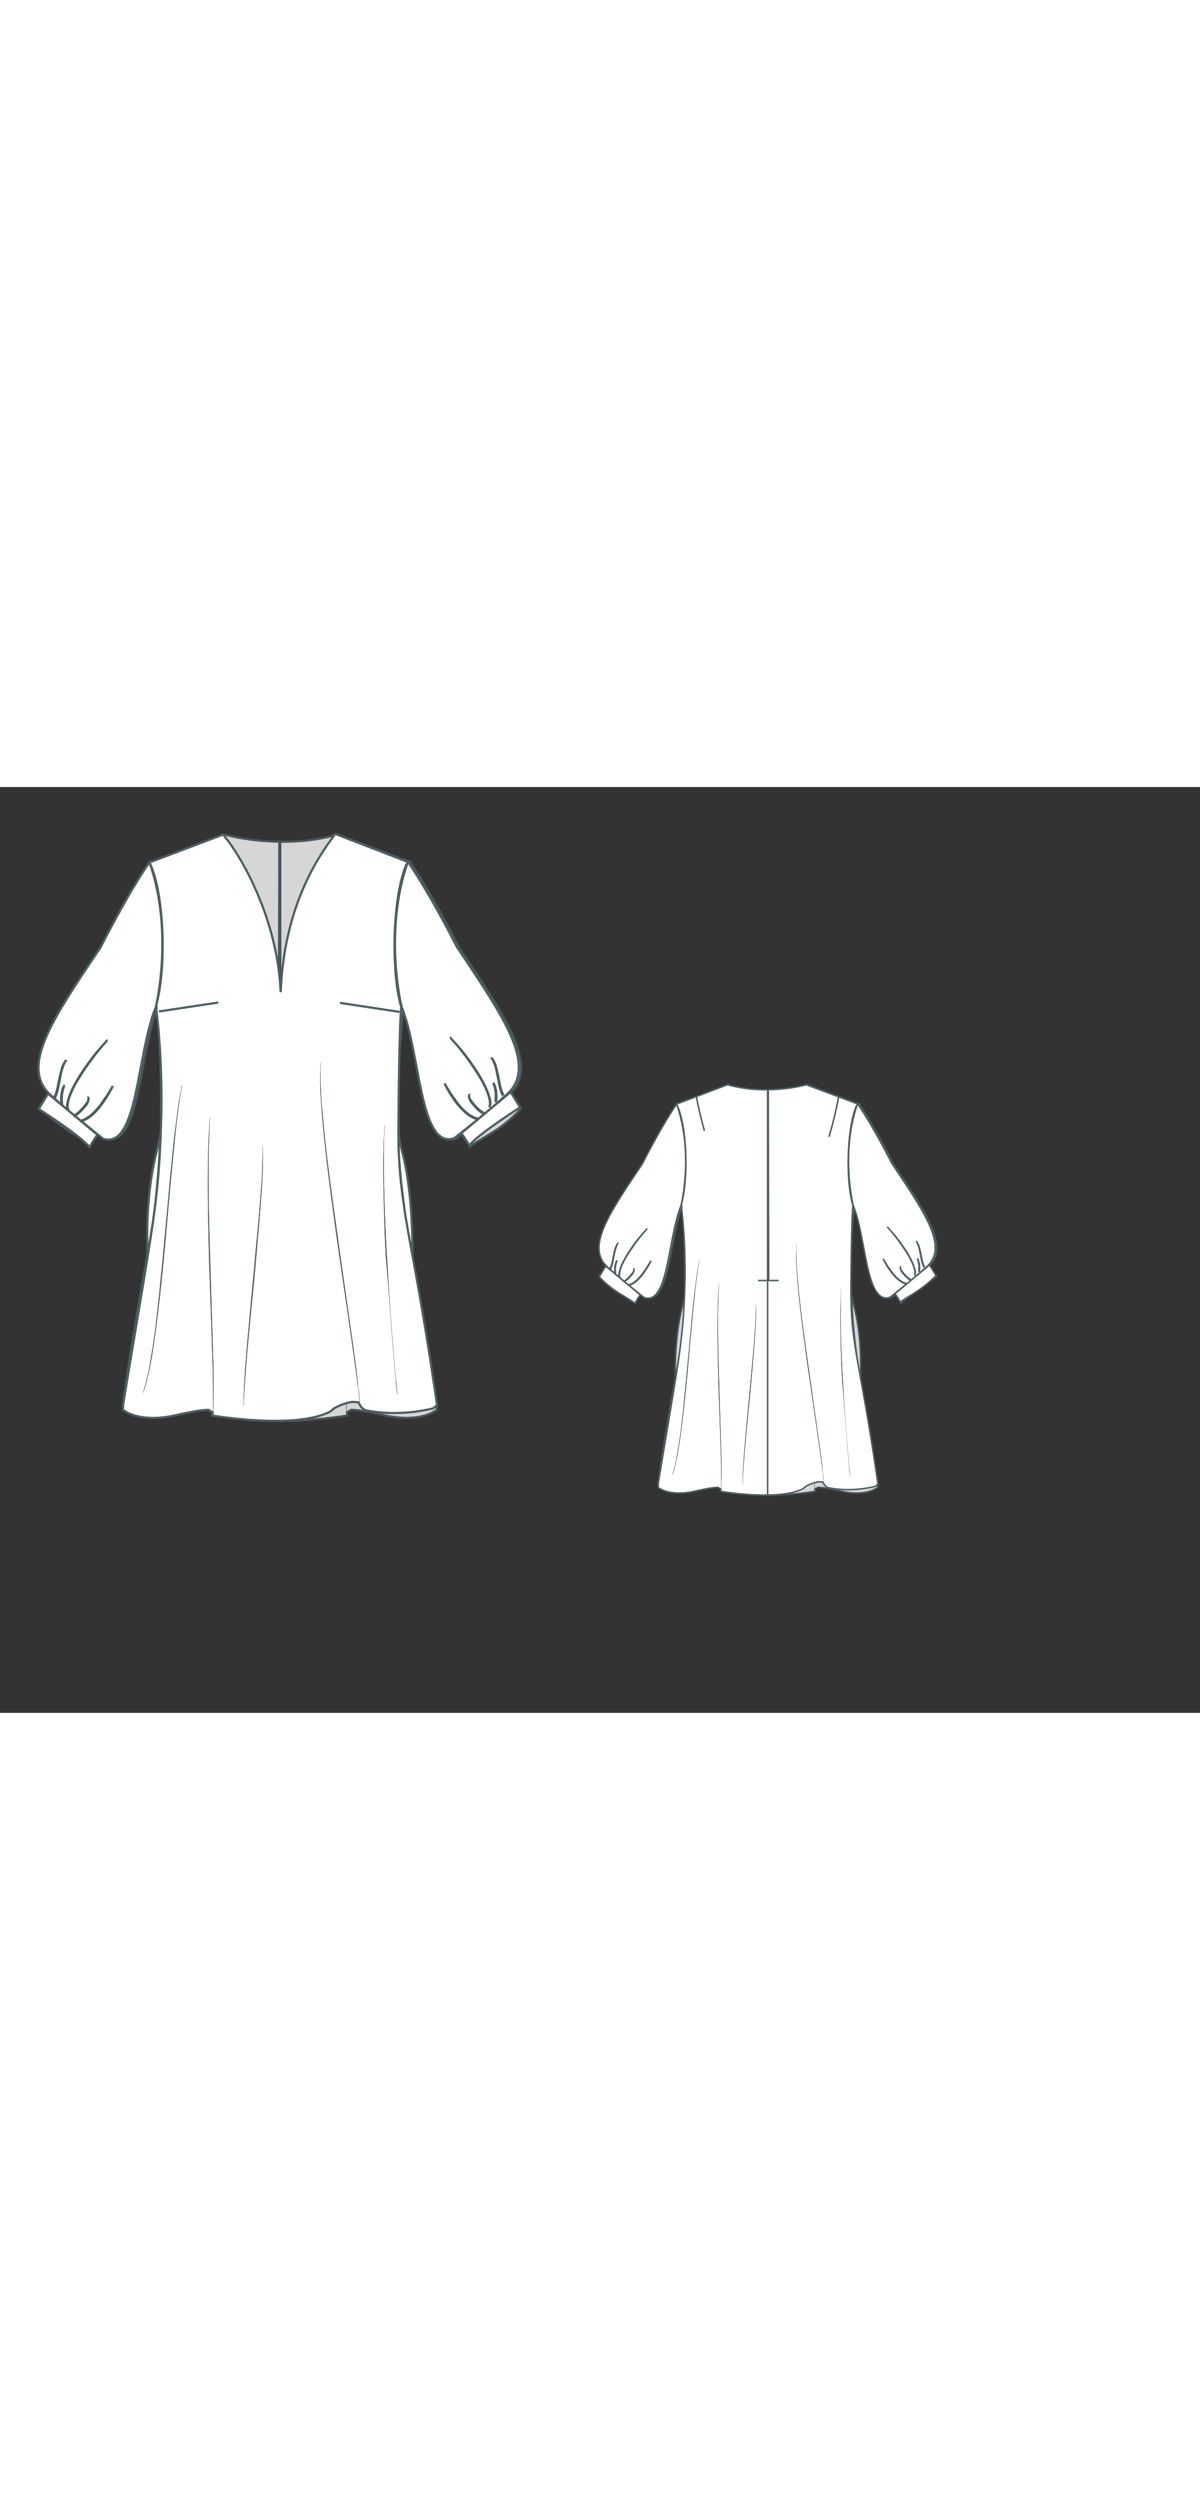 
<svg id="both" data-fill-color="#ffffff" viewBox="4.811 21.946 191.642 147.773" preserveAspectRatio="xMidYMid meet" xmlns="http://www.w3.org/2000/svg" xmlns:xlink="http://www.w3.org/1999/xlink" style="height: 398.986px;"><rect x="4.811" y="21.946" width="191.642" height="147.773" fill="#333333" stroke="none"/><!----><g class="front-view"><g opacity=".8" transform="matrix(-1,0,0,1,99,0)" class="back"><path fill="#ffffff" d="M68.88 57.07 L68.88 57.07 L68.807 58.058 L68.713 60.052 L68.597 64.064 L68.508 69.065 L68.433 76.052 L68.443 78.075 L68.493 80.04 L68.594 82.074 L68.742 84.009 L68.844 85.061 L69.076 87.027 L69.511 89.997 L70.013 92.967 L71.778 102.799 L72.617 107.714 L73.569 113.635 L74.608 120.561 L74.023 121.097 L73.051 121.32 L72.065 121.503 L71.089 121.646 L70.077 121.755 L69.092 121.824 L68.088 121.856 L67.085 121.849 L66.092 121.801 L65.085 121.71 L64.108 121.578 L63.13 121.4 L62.51 120.936 L62.032 120.138 L61.045 120.073 L60.07 120.285 L59.13 120.623 L58.231 121.069 L57.47 121.673 L56.554 122.062 L55.598 122.367 L54.642 122.597 L53.649 122.777 L52.651 122.911 L51.653 123.005 L50.638 123.067 L49.671 123.1 L48.654 123.109 L47.654 123.097 L46.677 123.066 L44.655 122.948 L42.657 122.771 L40.7 122.542 L39.71 122.406 L38.695 122.25 L38.785 121.746 L38.09 121.34 L37.09 121.408 L36.106 121.549 L35.119 121.727 L34.142 121.928 L32.176 122.357 L31.19 122.512 L30.205 122.608 L29.201 122.64 L28.198 122.595 L27.22 122.465 L26.238 122.229 L25.306 121.877 L24.443 121.374 L24.488 120.394 L27.776 100.685 L28.412 96.78 L28.88 93.784 L29.317 90.783 L29.575 88.835 L29.91 85.906 L30.103 83.833 L30.315 80.861 L30.421 78.843 L30.501 76.886 L30.59 73.874 L30.601 70.888 L30.538 67.9 L30.459 65.881 L30.353 63.9 L30.136 60.892 L29.945 58.899 L29.828 57.919L29.797 56.66 L 30.038 55.65 L 30.224 54.676 L 30.374 53.714 L 30.501 52.705 L 30.601 51.697 L 30.675 50.739 L 30.731 49.73 L 30.768 48.703 L 30.785 46.733 L 30.73 44.717 L 30.676 43.713 L 30.512 41.741 L 30.396 40.73 L 30.262 39.766 L 30.094 38.751 L 29.903 37.782 L 29.675 36.81 L 29.402 35.842 L 29.075 34.89 L 28.68 33.98 L 28.68 33.98 L28.65 33.95L40.28 29.54L40.28 29.54 L40.28 29.54 L41.249 29.786 L42.225 30.005 L43.207 30.195 L44.193 30.352 L45.184 30.478 L46.18 30.572 L47.18 30.636 L48.182 30.671 L49.181 30.682L50.345 30.655 L 51.343 30.605 L 52.34 30.532 L 53.335 30.437 L 54.328 30.316 L 55.318 30.169 L 56.303 29.993 L 57.282 29.784 L 58.25 29.54 L 58.25 29.54 L58.25 29.54L70.05 33.95L69.673 34.377 L 69.33 35.302 L 69.046 36.243 L 68.803 37.212 L 68.59 38.227 L 68.418 39.196 L 68.274 40.161 L 68.147 41.174 L 68.043 42.183 L 67.898 44.153 L 67.852 45.155 L 67.811 47.161 L 67.84 49.163 L 67.943 51.155 L 68.024 52.136 L 68.132 53.146 L 68.267 54.155 L 68.427 55.117 L 68.627 56.091 L 68.88 57.07 L 68.88 57.07 Z" data-source-ids=",,neckline-back-shoulder-left,neckline-back-neck-left,neckline-back-neck-right,neckline-back-shoulder-right," style="stroke-width: 0.35px; stroke: rgb(78, 94, 97);"></path><path fill="none" d="M62.03 117.95C61.83 116.48 61.56 114.34 61.19 111.8 60.49 106.72 59.46 99.94 58.49 93.16 57.55 86.37 56.68 79.56 56.25 74.45 56.15 73.14 56.08 71.97 56.01 70.94 55.95 69.9 55.95 68.97 55.95 68.23 55.95 67.86 55.98 67.53 55.98 67.23 55.98 66.93 55.98 66.69 56.01 66.49 56.05 66.09 56.08 65.89 56.08 65.89L56.08 65.89C56.08 65.89 56.05 66.09 56.01 66.49 55.98 66.69 55.98 66.93 55.98 67.23 55.98 67.53 55.98 67.86 55.98 68.23 55.98 69 56.01 69.9 56.08 70.94 56.08 71.47 56.11 72.04 56.18 72.61 56.25 73.21 56.28 73.81 56.35 74.45 56.78 79.56 57.69 86.34 58.65 93.12 59.59 99.9 60.59 106.69 61.29 111.77 61.66 114.31 61.89 116.41 62.03 117.95 62.16 118.65 62.2 119.25 62.23 119.65 62.26 120.05 62.26 120.25 62.26 120.25L62.26 120.25" style="stroke-width: 0.05px; fill: rgb(78, 94, 97); stroke: rgb(78, 94, 97);"></path><path fill="#ffffff" d="M27.68 118.62C27.68 118.62 27.75 118.45 27.82 118.05 27.88 117.88 27.95 117.68 28.02 117.41 28.08 117.18 28.18 116.88 28.25 116.54 28.38 115.88 28.58 115.07 28.75 114.14 28.82 113.67 28.88 113.2 28.98 112.67 29.02 112.4 29.08 112.13 29.12 111.87 29.18 111.6 29.22 111.33 29.25 111.03 29.42 109.89 29.62 108.66 29.75 107.32 29.92 105.99 30.05 104.58 30.22 103.15 30.35 101.71 30.49 100.21 30.66 98.7 30.79 97.16 30.96 95.63 31.09 94.09 31.39 91.02 31.66 87.94 31.92 85.04 32.06 83.57 32.19 82.2 32.33 80.86 32.46 79.52 32.59 78.29 32.73 77.12 32.89 75.98 33.03 74.91 33.13 73.98 33.26 73.04 33.39 72.24 33.5 71.57 33.76 70.24 33.9 69.47 33.9 69.47L33.9 69.47C33.9 69.47 33.76 70.24 33.53 71.57 33.43 72.24 33.33 73.04 33.19 73.98 33.09 74.91 32.96 75.95 32.83 77.12 32.73 78.29 32.59 79.52 32.46 80.86 32.33 82.2 32.19 83.6 32.06 85.04 31.79 87.91 31.52 91.02 31.26 94.09 31.12 95.63 30.96 97.2 30.82 98.7 30.66 100.21 30.52 101.71 30.35 103.15 30.19 104.62 30.02 105.99 29.85 107.32 29.69 108.63 29.52 109.89 29.35 111.03 29.18 112.2 28.98 113.24 28.82 114.17 28.62 115.11 28.42 115.91 28.28 116.58 28.22 116.91 28.12 117.18 28.05 117.45 27.98 117.68 27.92 117.91 27.85 118.08 27.75 118.41 27.68 118.62 27.68 118.62L27.68 118.62Z" style="stroke-width: 0.05px; fill: rgb(78, 94, 97); stroke: rgb(78, 94, 97);"></path><path fill="#ffffff" d="M38.87 121.89C38.84 121.89 38.84 120.05 38.84 119.72 38.84 119.38 38.84 118.92 38.84 118.28 38.84 117.68 38.84 116.91 38.81 116.04 38.81 115.17 38.77 114.2 38.74 113.14 38.61 108.86 38.41 103.18 38.21 97.5 38.14 94.66 38.07 91.82 38.04 89.15 38.01 87.81 38.01 86.54 38.01 85.3 38.01 84.1 38.01 82.93 38.04 81.86 38.04 80.79 38.07 79.82 38.11 78.96 38.14 78.09 38.17 77.35 38.21 76.72 38.31 75.48 38.34 74.78 38.34 74.78L38.34 74.78C38.34 74.78 38.31 75.48 38.24 76.72 38.21 77.32 38.21 78.09 38.17 78.96 38.14 79.82 38.11 80.79 38.11 81.86 38.11 82.93 38.11 84.07 38.11 85.3 38.11 86.54 38.14 87.81 38.14 89.15 38.21 91.82 38.27 94.66 38.37 97.5 38.54 103.18 38.71 108.86 38.84 113.14 38.87 114.2 38.91 115.17 38.91 116.04 38.91 116.91 38.91 117.65 38.91 118.28 38.91 118.88 38.87 119.38 38.87 119.72 38.87 120.05 38.87 120.22 38.87 120.22L38.87 121.89 38.87 121.89Z" style="stroke-width: 0.05px; fill: rgb(78, 94, 97); stroke: rgb(78, 94, 97);"></path><path fill="#ffffff" d="M43.75 120.62C43.72 120.62 43.72 120.45 43.75 120.15 43.75 119.85 43.72 119.42 43.75 118.85 43.79 118.28 43.79 117.61 43.85 116.81 43.89 116.04 43.95 115.14 44.02 114.17 44.32 110.3 44.79 105.15 45.29 99.97 45.52 97.4 45.76 94.79 45.99 92.39 46.22 89.98 46.39 87.71 46.53 85.77 46.63 84.8 46.66 83.93 46.69 83.13 46.73 82.36 46.73 81.66 46.76 81.09 46.79 80.53 46.76 80.09 46.76 79.79 46.76 79.49 46.76 79.32 46.76 79.32L46.76 79.32C46.76 79.32 46.76 79.49 46.76 79.79 46.76 80.09 46.79 80.53 46.79 81.09 46.79 81.66 46.79 82.33 46.76 83.13 46.73 83.9 46.69 84.8 46.63 85.77 46.49 87.71 46.33 89.95 46.12 92.39 45.92 94.79 45.69 97.4 45.46 99.97 44.96 105.12 44.42 110.3 44.12 114.17 44.05 115.14 43.99 116.01 43.92 116.81 43.85 117.58 43.82 118.28 43.79 118.85 43.75 119.42 43.75 119.85 43.75 120.15 43.75 120.45 43.75 120.62 43.75 120.62L43.75 120.62Z" style="stroke-width: 0.05px; fill: rgb(78, 94, 97); stroke: rgb(78, 94, 97);"></path><path fill="none" d="M66.47 97.47C66.41 96.13 66.34 94.79 66.27 93.46 66.24 92.15 66.17 90.85 66.14 89.58 66.14 88.31 66.07 87.11 66.07 85.94 66.04 84.8 66.04 83.7 66.04 82.7 66.04 81.7 66.04 80.76 66.07 79.96 66.1 79.16 66.1 78.45 66.14 77.85 66.21 76.68 66.24 76.02 66.24 76.02L66.24 76.02C66.24 76.02 66.21 76.68 66.14 77.85 66.1 78.42 66.14 79.16 66.1 79.96 66.1 80.76 66.1 81.7 66.1 82.7 66.1 83.7 66.14 84.77 66.14 85.94 66.17 87.11 66.21 88.31 66.24 89.58 66.31 90.85 66.34 92.15 66.41 93.46 66.47 94.79 66.54 96.13 66.64 97.47 66.91 102.84 67.31 108.19 67.64 112.2 67.74 113.2 67.81 114.14 67.88 114.94 67.94 115.74 68.01 116.44 68.08 117.04 68.21 118.21 68.28 118.88 68.28 118.88L68.28 118.88C68.28 118.88 68.18 118.21 68.04 117.04" style="stroke-width: 0.05px; fill: rgb(78, 94, 97); stroke: rgb(78, 94, 97);"></path><path fill="none" d="M49.43 123.102 L49.43 120.49 L49.43 117.15 L49.43 110.46 L49.43 103.78 L49.43 97.1 L49.43 90.42 L49.43 83.73 L49.43 77.05 L49.43 70.37 L49.43 60.35 L49.43 50.32 L49.43 43.64 L49.43 36.96 L49.43 30.676 " id="center-back-seam" style="stroke-width: 0.35px; stroke: rgb(78, 94, 97);"></path><path fill="none" d="M33.19 32.28 L33.19 32.28 L33.572 34.24 L34.009 36.195 L34.494 38.137 L35.013 40.067 " id="neckline-back-dart-left" style="stroke-width: 0.35px; stroke: rgb(78, 94, 97);"></path><path fill="none" d="M49.67 74.21 L49.58 30.673 " style="stroke-width: 0.35px; stroke: rgb(78, 94, 97);"></path><path fill="none" d="M47.26 74.18L51.94 74.18" style="stroke-width: 0.35px; stroke: rgb(78, 94, 97);"></path><path fill="#ffffff" d="M29.69 57.07C26.65 64.42 26.85 79.82 21.3 78.09 21.3 78.09 15.42 73.48 13.45 71.57 7.6 67.16 12.88 59.44 20.87 47.55 20.87 47.55 24.98 39.33 28.68 33.95 32.63 45.18 29.69 57.07 29.69 57.07Z" style="stroke-width: 0.35px; stroke: rgb(78, 94, 97);"></path><path fill="#ffffff" d="M68.94 57C71.99 64.35 71.78 79.76 77.33 78.02 77.33 78.02 83.21 73.41 85.18 71.5 91.03 67.09 85.75 59.38 77.77 47.48 77.77 47.48 73.66 39.26 69.95 33.88 66 45.11 68.94 57 68.94 57Z" style="stroke-width: 0.35px; stroke: rgb(78, 94, 97);"></path><path fill="#ffffff" d="M82.98 72.91C83.18 72.44 82.98 71.61 82.78 71.04 82.34 69.8 81.71 68.63 81.01 67.56 78.57 63.75 76.7 61.98 76.73 61.95 76.73 61.95 78.47 63.85 79 64.59 79.9 65.72 80.84 67.16 81.11 67.56 81.77 68.66 82.41 69.8 82.84 71.04 82.98 71.64 83.38 72.37 82.94 73.04Z" style="stroke-width: 0.35px; stroke: rgb(78, 94, 97);"></path><path fill="#ffffff" d="M15.69 73.34C15.49 72.87 15.69 72.04 15.89 71.47 16.32 70.24 16.96 69.07 17.66 68 20.1 64.19 21.97 62.42 21.93 62.38 21.93 62.38 20.2 64.29 19.66 65.02 18.76 66.16 17.83 67.6 17.56 68 16.89 69.1 16.25 70.24 15.82 71.47 15.69 72.07 15.29 72.81 15.72 73.48Z" style="stroke-width: 0.35px; stroke: rgb(78, 94, 97);"></path><path fill="#ffffff" d="M20.36 77.45C18.66 79.92 19.36 79.49 18.93 79.19 16.12 77.25 14.38 76.82 11.01 73.34 11.01 73.34 12.21 71.3 12.51 70.9L20.36 77.45Z" style="stroke-width: 0.35px; stroke: rgb(78, 94, 97);"></path><path fill="#ffffff" d="M86.35 70.64C86.65 71.04 87.86 73.08 87.86 73.08 84.28 76.62 81.57 77.69 79.94 78.92 79.54 79.22 80.2 79.66 78.5 77.18L86.35 70.64Z" style="stroke-width: 0.35px; stroke: rgb(78, 94, 97);"></path><path fill="#ffffff" d="M20.87 72.84C22.3 70.94 22.84 69.6 22.84 69.63 22.84 69.63 22.14 70.84 21.87 71.24 21.43 71.87 20.9 72.61 20.77 72.81 19.93 73.84 18.96 74.85 17.72 75.21L17.76 75.31C19.06 74.91 20.03 73.91 20.87 72.84Z" style="stroke-width: 0.35px; stroke: rgb(78, 94, 97);"></path><path fill="#ffffff" d="M77.77 72.44C76.33 70.54 75.79 69.2 75.79 69.23 75.79 69.23 76.5 70.44 76.76 70.84 77.2 71.47 77.73 72.21 77.87 72.41 78.7 73.44 79.67 74.45 80.91 74.81L80.87 74.91C79.6 74.51 78.63 73.48 77.77 72.44Z" style="stroke-width: 0.35px; stroke: rgb(78, 94, 97);"></path><path fill="#ffffff" d="M14.42 68.36C14.72 66.49 15.29 65.62 15.32 65.62 15.29 65.59 14.72 66.49 14.68 66.89 14.52 67.46 14.35 68.16 14.32 68.36 14.08 69.4 13.98 70.5 13.51 71.4L13.62 71.47C14.08 70.5 14.18 69.4 14.42 68.36Z" style="stroke-width: 0.35px; stroke: rgb(78, 94, 97);"></path><path fill="#ffffff" d="M84.25 67.96C83.95 66.09 83.38 65.22 83.35 65.22 83.38 65.19 83.95 66.09 83.98 66.49 84.15 67.06 84.31 67.76 84.35 67.96 84.58 69 84.68 70.1 85.15 71L85.05 71.07C84.58 70.1 84.48 69 84.25 67.96Z" style="stroke-width: 0.35px; stroke: rgb(78, 94, 97);"></path><path fill="none" d="M80.44 72.67C79.57 71.81 79.6 70.9 79.87 71.07 79.64 71 79.74 71.67 79.94 71.87 80.17 72.21 80.44 72.54 80.51 72.61 80.94 73.11 81.41 73.61 81.98 73.91L81.94 74.01C81.34 73.71 80.87 73.21 80.44 72.67Z" style="stroke-width: 0.35px; stroke: rgb(78, 94, 97);"></path><path fill="none" d="M18.23 73.11C19.09 72.24 19.06 71.34 18.79 71.5 19.03 71.44 18.93 72.11 18.73 72.31 18.49 72.64 18.23 72.97 18.16 73.04 17.72 73.54 17.26 74.04 16.69 74.34L16.72 74.45C17.32 74.11 17.79 73.61 18.23 73.11Z" style="stroke-width: 0.35px; stroke: rgb(78, 94, 97);"></path><path fill="none" d="M14.72 70.97C14.85 70.1 15.09 69.63 15.05 69.63 15.05 69.63 14.78 70.07 14.78 70.24 14.72 70.5 14.62 70.84 14.62 70.94 14.55 71.44 14.55 71.97 14.62 72.51L14.72 72.51C14.68 71.97 14.65 71.47 14.72 70.97Z" style="stroke-width: 0.35px; stroke: rgb(78, 94, 97);"></path><path fill="none" d="M83.95 70.54C83.81 69.67 83.58 69.2 83.61 69.2 83.61 69.2 83.88 69.63 83.88 69.8 83.95 70.07 84.05 70.4 84.05 70.5 84.11 71 84.11 71.54 84.05 72.07L83.95 72.07C83.98 71.57 84.01 71.07 83.95 70.54Z" style="stroke-width: 0.35px; stroke: rgb(78, 94, 97);"></path><path fill="none" d="M65.64 32.28C65.1 35.25 64.43 37.93 63.7 40.53 63.6 40.83 63.53 41.13 63.43 41.43" id="neckline-back-dart-right" style="stroke-width: 0.35px; stroke: rgb(78, 94, 97);"></path></g><g class="front"><path fill="#ffffff" d="M68.88 57.07 L68.88 57.07 L68.807 58.055 L68.712 60.047 L68.597 64.064 L68.508 69.068 L68.433 76.052 L68.443 78.075 L68.493 80.04 L68.594 82.074 L68.742 84.009 L68.844 85.061 L69.076 87.027 L69.511 89.997 L70.013 92.967 L71.778 102.799 L72.617 107.714 L73.569 113.635 L74.608 120.561 L74.023 121.097 L73.051 121.32 L72.065 121.503 L71.089 121.646 L70.077 121.755 L69.093 121.824 L68.088 121.856 L67.085 121.849 L66.092 121.801 L65.085 121.71 L64.108 121.578 L63.13 121.4 L62.51 120.936 L62.032 120.138 L61.045 120.073 L60.07 120.285 L59.13 120.623 L58.231 121.069 L57.47 121.673 L56.554 122.062 L55.598 122.367 L54.642 122.597 L53.649 122.777 L52.651 122.911 L51.654 123.005 L50.638 123.067 L49.671 123.1 L48.654 123.109 L47.654 123.097 L46.677 123.066 L44.655 122.948 L42.658 122.771 L40.7 122.542 L39.71 122.406 L38.695 122.25 L38.785 121.746 L38.09 121.34 L37.09 121.408 L36.106 121.549 L35.119 121.727 L34.142 121.928 L32.176 122.357 L31.19 122.512 L30.205 122.608 L29.201 122.64 L28.198 122.595 L27.22 122.465 L26.238 122.229 L25.306 121.877 L24.443 121.374 L24.488 120.394 L27.776 100.685 L28.412 96.78 L28.88 93.784 L29.317 90.783 L29.575 88.835 L29.91 85.906 L30.103 83.833 L30.315 80.861 L30.463 77.871 L30.589 73.887 L30.602 70.895 L30.544 67.901 L30.468 65.892 L30.363 63.895 L30.146 60.889 L29.949 58.915 L29.816 57.901L29.797 56.66 L 30.038 55.65 L 30.224 54.676 L 30.374 53.714 L 30.501 52.705 L 30.601 51.697 L 30.675 50.739 L 30.731 49.73 L 30.768 48.703 L 30.785 46.733 L 30.73 44.717 L 30.676 43.713 L 30.512 41.741 L 30.396 40.73 L 30.262 39.766 L 30.094 38.751 L 29.903 37.782 L 29.675 36.81 L 29.402 35.842 L 29.075 34.89 L 28.68 33.98 L 28.68 33.98 L28.78 33.95L40.44 29.54L40.44 29.54 L40.44 29.54 L41.079 30.334 L41.65 31.116 L42.205 31.933 L42.758 32.8 L43.281 33.673 L43.776 34.544 L44.241 35.407 L44.693 36.29 L45.136 37.202 L45.952 39.022 L46.697 40.877 L47.045 41.824 L47.372 42.773 L47.665 43.685 L47.962 44.676 L48.226 45.631 L48.469 46.59 L48.698 47.584 L48.904 48.578 L49.077 49.523 L49.236 50.522 L49.371 51.521 L49.48 52.518 L49.562 53.489 L49.622 54.519L49.638 54.518 L 49.762 52.539 L 49.964 50.53 L 50.239 48.57 L 50.413 47.56 L 50.595 46.616 L 50.814 45.602 L 51.039 44.657 L 51.287 43.71 L 51.569 42.724 L 51.865 41.771 L 52.176 40.847 L 52.525 39.885 L 52.891 38.949 L 53.286 38.008 L 53.677 37.137 L 54.123 36.205 L 54.561 35.346 L 55.055 34.435 L 55.552 33.574 L 56.063 32.738 L 56.6 31.906 L 57.169 31.07 L 58.35 29.44 L 58.35 29.44 L58.35 29.44L70.05 33.95L69.673 34.377 L 69.33 35.302 L 69.046 36.243 L 68.803 37.212 L 68.59 38.227 L 68.418 39.196 L 68.274 40.161 L 68.147 41.174 L 68.043 42.183 L 67.898 44.153 L 67.852 45.155 L 67.811 47.161 L 67.84 49.163 L 67.943 51.155 L 68.024 52.136 L 68.132 53.146 L 68.267 54.155 L 68.427 55.117 L 68.627 56.091 L 68.88 57.07 L 68.88 57.07 Z" data-source-ids=",,neckline-shoulder-left,neckline-neck-left,neckline-neck-right,neckline-shoulder-right," style="stroke-width: 0.35px; stroke: rgb(78, 94, 97);"></path><path fill="none" d="M62.03 117.95C61.83 116.48 61.56 114.34 61.19 111.8 60.49 106.72 59.46 99.94 58.49 93.16 57.55 86.37 56.68 79.56 56.25 74.45 56.15 73.14 56.08 71.97 56.01 70.94 55.95 69.9 55.95 68.97 55.95 68.23 55.95 67.86 55.98 67.53 55.98 67.23 55.98 66.93 55.98 66.69 56.01 66.49 56.05 66.09 56.08 65.89 56.08 65.89L56.08 65.89C56.08 65.89 56.05 66.09 56.01 66.49 55.98 66.69 55.98 66.93 55.98 67.23 55.98 67.53 55.98 67.86 55.98 68.23 55.98 69 56.01 69.9 56.08 70.94 56.08 71.47 56.11 72.04 56.18 72.61 56.25 73.21 56.28 73.81 56.35 74.45 56.78 79.56 57.69 86.34 58.65 93.12 59.59 99.9 60.59 106.69 61.29 111.77 61.66 114.31 61.89 116.41 62.03 117.95 62.16 118.65 62.2 119.25 62.23 119.65 62.26 120.05 62.26 120.25 62.26 120.25L62.26 120.25" style="stroke-width: 0.05px; fill: rgb(78, 94, 97); stroke: rgb(78, 94, 97);"></path><path fill="#ffffff" d="M27.68 118.62C27.68 118.62 27.75 118.45 27.82 118.05 27.88 117.88 27.95 117.68 28.02 117.41 28.08 117.18 28.18 116.88 28.25 116.54 28.38 115.88 28.58 115.07 28.75 114.14 28.82 113.67 28.88 113.2 28.98 112.67 29.02 112.4 29.08 112.13 29.12 111.87 29.18 111.6 29.22 111.33 29.25 111.03 29.42 109.89 29.62 108.66 29.75 107.32 29.92 105.99 30.05 104.58 30.22 103.15 30.35 101.71 30.49 100.21 30.66 98.7 30.79 97.16 30.96 95.63 31.09 94.09 31.39 91.02 31.66 87.94 31.92 85.04 32.06 83.57 32.19 82.2 32.33 80.86 32.46 79.52 32.59 78.29 32.73 77.12 32.89 75.98 33.03 74.91 33.13 73.98 33.26 73.04 33.39 72.24 33.5 71.57 33.76 70.24 33.9 69.47 33.9 69.47L33.9 69.47C33.9 69.47 33.76 70.24 33.53 71.57 33.43 72.24 33.33 73.04 33.19 73.98 33.09 74.91 32.96 75.95 32.83 77.12 32.73 78.29 32.59 79.52 32.46 80.86 32.33 82.2 32.19 83.6 32.06 85.04 31.79 87.91 31.52 91.02 31.26 94.09 31.12 95.63 30.96 97.2 30.82 98.7 30.66 100.21 30.52 101.71 30.35 103.15 30.19 104.62 30.02 105.99 29.85 107.32 29.69 108.63 29.52 109.89 29.35 111.03 29.18 112.2 28.98 113.24 28.82 114.17 28.62 115.11 28.42 115.91 28.28 116.58 28.22 116.91 28.12 117.18 28.05 117.45 27.98 117.68 27.92 117.91 27.85 118.08 27.75 118.41 27.68 118.62 27.68 118.62L27.68 118.62Z" style="stroke-width: 0.05px; fill: rgb(78, 94, 97); stroke: rgb(78, 94, 97);"></path><path fill="#ffffff" d="M38.87 121.89C38.84 121.89 38.84 120.05 38.84 119.72 38.84 119.38 38.84 118.92 38.84 118.28 38.84 117.68 38.84 116.91 38.81 116.04 38.81 115.17 38.77 114.2 38.74 113.14 38.61 108.86 38.41 103.18 38.21 97.5 38.14 94.66 38.07 91.82 38.04 89.15 38.01 87.81 38.01 86.54 38.01 85.3 38.01 84.1 38.01 82.93 38.04 81.86 38.04 80.79 38.07 79.82 38.11 78.96 38.14 78.09 38.17 77.35 38.21 76.72 38.31 75.48 38.34 74.78 38.34 74.78L38.34 74.78C38.34 74.78 38.31 75.48 38.24 76.72 38.21 77.32 38.21 78.09 38.17 78.96 38.14 79.82 38.11 80.79 38.11 81.86 38.11 82.93 38.11 84.07 38.11 85.3 38.11 86.54 38.14 87.81 38.14 89.15 38.21 91.82 38.27 94.66 38.37 97.5 38.54 103.18 38.71 108.86 38.84 113.14 38.87 114.2 38.91 115.17 38.91 116.04 38.91 116.91 38.91 117.65 38.91 118.28 38.91 118.88 38.87 119.38 38.87 119.72 38.87 120.05 38.87 120.22 38.87 120.22L38.87 121.89 38.87 121.89Z" style="stroke-width: 0.05px; fill: rgb(78, 94, 97); stroke: rgb(78, 94, 97);"></path><path fill="#ffffff" d="M43.75 120.62C43.72 120.62 43.72 120.45 43.75 120.15 43.75 119.85 43.72 119.42 43.75 118.85 43.79 118.28 43.79 117.61 43.85 116.81 43.89 116.04 43.95 115.14 44.02 114.17 44.32 110.3 44.79 105.15 45.29 99.97 45.52 97.4 45.76 94.79 45.99 92.39 46.22 89.98 46.39 87.71 46.53 85.77 46.63 84.8 46.66 83.93 46.69 83.13 46.73 82.36 46.73 81.66 46.76 81.09 46.79 80.53 46.76 80.09 46.76 79.79 46.76 79.49 46.76 79.32 46.76 79.32L46.76 79.32C46.76 79.32 46.76 79.49 46.76 79.79 46.76 80.09 46.79 80.53 46.79 81.09 46.79 81.66 46.79 82.33 46.76 83.13 46.73 83.9 46.69 84.8 46.63 85.77 46.49 87.71 46.33 89.95 46.12 92.39 45.92 94.79 45.69 97.4 45.46 99.97 44.96 105.12 44.42 110.3 44.12 114.17 44.05 115.14 43.99 116.01 43.92 116.81 43.85 117.58 43.82 118.28 43.79 118.85 43.75 119.42 43.75 119.85 43.75 120.15 43.75 120.45 43.75 120.62 43.75 120.62L43.75 120.62Z" style="stroke-width: 0.05px; fill: rgb(78, 94, 97); stroke: rgb(78, 94, 97);"></path><path fill="none" d="M66.47 97.47C66.41 96.13 66.34 94.79 66.27 93.46 66.24 92.15 66.17 90.85 66.14 89.58 66.14 88.31 66.07 87.11 66.07 85.94 66.04 84.8 66.04 83.7 66.04 82.7 66.04 81.7 66.04 80.76 66.07 79.96 66.1 79.16 66.1 78.45 66.14 77.85 66.21 76.68 66.24 76.02 66.24 76.02L66.24 76.02C66.24 76.02 66.21 76.68 66.14 77.85 66.1 78.42 66.14 79.16 66.1 79.96 66.1 80.76 66.1 81.7 66.1 82.7 66.1 83.7 66.14 84.77 66.14 85.94 66.17 87.11 66.21 88.31 66.24 89.58 66.31 90.85 66.34 92.15 66.41 93.46 66.47 94.79 66.54 96.13 66.64 97.47 66.91 102.84 67.31 108.19 67.64 112.2 67.74 113.2 67.81 114.14 67.88 114.94 67.94 115.74 68.01 116.44 68.08 117.04 68.21 118.21 68.28 118.88 68.28 118.88L68.28 118.88C68.28 118.88 68.18 118.21 68.04 117.04" style="stroke-width: 0.05px; fill: rgb(78, 94, 97); stroke: rgb(78, 94, 97);"></path><path fill="none" d="M39.68 56.34L30.19 57.77" style="stroke-width: 0.35px; stroke: rgb(78, 94, 97);"></path><path fill="none" d="M68.61 57.84L59.12 56.4" style="stroke-width: 0.35px; stroke: rgb(78, 94, 97);"></path><path fill="#ffffff" d="M70.72 96.9C70.31 94.76 69.65 90.95 69.51 90.08 68.81 84.94 68.44 81.36 68.44 77.42L68.44 77.42C68.44 77.42 68.64 78.52 69.01 80.06 69.75 82.83 70.72 88.18 70.68 96.66L70.65 96.16 70.72 96.9Z" id="Bodice_1_" style="stroke-width: 0.35px; stroke: rgb(78, 94, 97);"></path><path fill="#ffffff" d="M28.38 96.73C28.72 94.49 29.08 92.32 29.22 91.42 29.95 86.44 30.29 81.16 30.45 77.25L30.45 77.25C30.45 77.25 30.29 78.35 29.89 79.89 29.18 82.66 28.05 88.11 28.38 96.5L28.42 96 28.38 96.73Z" id="Bodice_2_" style="stroke-width: 0.35px; stroke: rgb(78, 94, 97);"></path><path fill="#ffffff" d="M29.69 57.07C26.65 64.42 26.85 79.82 21.3 78.09 21.3 78.09 15.42 73.48 13.45 71.57 7.6 67.16 12.88 59.44 20.87 47.55 20.87 47.55 24.98 39.33 28.68 33.95 32.63 45.18 29.69 57.07 29.69 57.07Z" style="stroke-width: 0.35px; stroke: rgb(78, 94, 97);"></path><path fill="#ffffff" d="M68.94 57C71.99 64.35 71.78 79.76 77.33 78.02 77.33 78.02 83.21 73.41 85.18 71.5 91.03 67.09 85.75 59.38 77.77 47.48 77.77 47.48 73.66 39.26 69.95 33.88 66 45.11 68.94 57 68.94 57Z" style="stroke-width: 0.35px; stroke: rgb(78, 94, 97);"></path><path fill="#ffffff" d="M82.98 72.91C83.18 72.44 82.98 71.61 82.78 71.04 82.34 69.8 81.71 68.63 81.01 67.56 78.57 63.75 76.7 61.98 76.73 61.95 76.73 61.95 78.47 63.85 79 64.59 79.9 65.72 80.84 67.16 81.11 67.56 81.77 68.66 82.41 69.8 82.84 71.04 82.98 71.64 83.38 72.37 82.94 73.04Z" style="stroke-width: 0.35px; stroke: rgb(78, 94, 97);"></path><path fill="#ffffff" d="M15.69 73.34C15.49 72.87 15.69 72.04 15.89 71.47 16.32 70.24 16.96 69.07 17.66 68 20.1 64.19 21.97 62.42 21.93 62.38 21.93 62.38 20.2 64.29 19.66 65.02 18.76 66.16 17.83 67.6 17.56 68 16.89 69.1 16.25 70.24 15.82 71.47 15.69 72.07 15.29 72.81 15.72 73.48Z" style="stroke-width: 0.35px; stroke: rgb(78, 94, 97);"></path><path fill="#ffffff" d="M86.35 70.64C86.65 71.04 87.86 73.08 87.86 73.08 84.82 75.05 81.37 77.42 79.94 78.92 79.6 79.29 80.2 79.66 78.5 77.18L86.35 70.64Z" style="stroke-width: 0.35px; stroke: rgb(78, 94, 97);"></path><path fill="#ffffff" d="M20.36 77.45C18.66 79.92 19.3 79.56 18.93 79.19 17.49 77.69 14.05 75.31 11.01 73.34 11.01 73.34 12.21 71.3 12.51 70.9L20.36 77.45Z" style="stroke-width: 0.35px; stroke: rgb(78, 94, 97);"></path><path fill="#ffffff" d="M20.87 72.84C22.3 70.94 22.84 69.6 22.84 69.63 22.84 69.63 22.14 70.84 21.87 71.24 21.43 71.87 20.9 72.61 20.77 72.81 19.93 73.84 18.96 74.85 17.72 75.21L17.76 75.31C19.06 74.91 20.03 73.91 20.87 72.84Z" style="stroke-width: 0.35px; stroke: rgb(78, 94, 97);"></path><path fill="#ffffff" d="M77.77 72.44C76.33 70.54 75.79 69.2 75.79 69.23 75.79 69.23 76.5 70.44 76.76 70.84 77.2 71.47 77.73 72.21 77.87 72.41 78.7 73.44 79.67 74.45 80.91 74.81L80.87 74.91C79.6 74.51 78.63 73.48 77.77 72.44Z" style="stroke-width: 0.35px; stroke: rgb(78, 94, 97);"></path><path fill="#ffffff" d="M14.42 68.36C14.72 66.49 15.29 65.62 15.32 65.62 15.29 65.59 14.72 66.49 14.68 66.89 14.52 67.46 14.35 68.16 14.32 68.36 14.08 69.4 13.98 70.5 13.51 71.4L13.62 71.47C14.08 70.5 14.18 69.4 14.42 68.36Z" style="stroke-width: 0.35px; stroke: rgb(78, 94, 97);"></path><path fill="#ffffff" d="M84.25 67.96C83.95 66.09 83.38 65.22 83.35 65.22 83.38 65.19 83.95 66.09 83.98 66.49 84.15 67.06 84.31 67.76 84.35 67.96 84.58 69 84.68 70.1 85.15 71L85.05 71.07C84.58 70.1 84.48 69 84.25 67.96Z" style="stroke-width: 0.35px; stroke: rgb(78, 94, 97);"></path><path fill="none" d="M80.44 72.67C79.57 71.81 79.6 70.9 79.87 71.07 79.64 71 79.74 71.67 79.94 71.87 80.17 72.21 80.44 72.54 80.51 72.61 80.94 73.11 81.41 73.61 81.98 73.91L81.94 74.01C81.34 73.71 80.87 73.21 80.44 72.67Z" style="stroke-width: 0.35px; stroke: rgb(78, 94, 97);"></path><path fill="none" d="M18.23 73.11C19.09 72.24 19.06 71.34 18.79 71.5 19.03 71.44 18.93 72.11 18.73 72.31 18.49 72.64 18.23 72.97 18.16 73.04 17.72 73.54 17.26 74.04 16.69 74.34L16.72 74.45C17.32 74.11 17.79 73.61 18.23 73.11Z" style="stroke-width: 0.35px; stroke: rgb(78, 94, 97);"></path><path fill="none" d="M14.72 70.97C14.85 70.1 15.09 69.63 15.05 69.63 15.05 69.63 14.78 70.07 14.78 70.24 14.72 70.5 14.62 70.84 14.62 70.94 14.55 71.44 14.55 71.97 14.62 72.51L14.72 72.51C14.68 71.97 14.65 71.47 14.72 70.97Z" style="stroke-width: 0.35px; stroke: rgb(78, 94, 97);"></path><path fill="none" d="M83.95 70.54C83.81 69.67 83.58 69.2 83.61 69.2 83.61 69.2 83.88 69.63 83.88 69.8 83.95 70.07 84.05 70.4 84.05 70.5 84.11 71 84.11 71.54 84.05 72.07L83.95 72.07C83.98 71.57 84.01 71.07 83.95 70.54Z" style="stroke-width: 0.35px; stroke: rgb(78, 94, 97);"></path></g></g><g transform="scale(0.7) translate(132.569 69.691)" class="back-view"><g opacity=".8" transform="matrix(-1,0,0,1,99,0)" class="front"><path fill="#ffffff" d="M68.88 57.07 L68.88 57.07 L68.807 58.055 L68.712 60.047 L68.597 64.064 L68.508 69.068 L68.433 76.052 L68.443 78.075 L68.493 80.04 L68.594 82.074 L68.742 84.009 L68.844 85.061 L69.076 87.027 L69.511 89.997 L70.013 92.967 L71.778 102.799 L72.617 107.714 L73.569 113.635 L74.608 120.561 L74.023 121.097 L73.051 121.32 L72.065 121.503 L71.089 121.646 L70.077 121.755 L69.093 121.824 L68.088 121.856 L67.085 121.849 L66.092 121.801 L65.085 121.71 L64.108 121.578 L63.13 121.4 L62.51 120.936 L62.032 120.138 L61.045 120.073 L60.07 120.285 L59.13 120.623 L58.231 121.069 L57.47 121.673 L56.554 122.062 L55.598 122.367 L54.642 122.597 L53.649 122.777 L52.651 122.911 L51.654 123.005 L50.638 123.067 L49.671 123.1 L48.654 123.109 L47.654 123.097 L46.677 123.066 L44.655 122.948 L42.658 122.771 L40.7 122.542 L39.71 122.406 L38.695 122.25 L38.785 121.746 L38.09 121.34 L37.09 121.408 L36.106 121.549 L35.119 121.727 L34.142 121.928 L32.176 122.357 L31.19 122.512 L30.205 122.608 L29.201 122.64 L28.198 122.595 L27.22 122.465 L26.238 122.229 L25.306 121.877 L24.443 121.374 L24.488 120.394 L27.776 100.685 L28.412 96.78 L28.88 93.784 L29.317 90.783 L29.575 88.835 L29.91 85.906 L30.103 83.833 L30.315 80.861 L30.463 77.871 L30.589 73.887 L30.602 70.895 L30.544 67.901 L30.468 65.892 L30.363 63.895 L30.146 60.889 L29.949 58.915 L29.816 57.901L29.797 56.66 L 30.038 55.65 L 30.224 54.676 L 30.374 53.714 L 30.501 52.705 L 30.601 51.697 L 30.675 50.739 L 30.731 49.73 L 30.768 48.703 L 30.785 46.733 L 30.73 44.717 L 30.676 43.713 L 30.512 41.741 L 30.396 40.73 L 30.262 39.766 L 30.094 38.751 L 29.903 37.782 L 29.675 36.81 L 29.402 35.842 L 29.075 34.89 L 28.68 33.98 L 28.68 33.98 L28.78 33.95L40.44 29.54L40.44 29.54 L40.44 29.54 L41.079 30.334 L41.65 31.116 L42.205 31.933 L42.758 32.8 L43.281 33.673 L43.776 34.544 L44.241 35.407 L44.693 36.29 L45.136 37.202 L45.952 39.022 L46.697 40.877 L47.045 41.824 L47.372 42.773 L47.665 43.685 L47.962 44.676 L48.226 45.631 L48.469 46.59 L48.698 47.584 L48.904 48.578 L49.077 49.523 L49.236 50.522 L49.371 51.521 L49.48 52.518 L49.562 53.489 L49.622 54.519L49.638 54.518 L 49.762 52.539 L 49.964 50.53 L 50.239 48.57 L 50.413 47.56 L 50.595 46.616 L 50.814 45.602 L 51.039 44.657 L 51.287 43.71 L 51.569 42.724 L 51.865 41.771 L 52.176 40.847 L 52.525 39.885 L 52.891 38.949 L 53.286 38.008 L 53.677 37.137 L 54.123 36.205 L 54.561 35.346 L 55.055 34.435 L 55.552 33.574 L 56.063 32.738 L 56.6 31.906 L 57.169 31.07 L 58.35 29.44 L 58.35 29.44 L58.35 29.44L70.05 33.95L69.673 34.377 L 69.33 35.302 L 69.046 36.243 L 68.803 37.212 L 68.59 38.227 L 68.418 39.196 L 68.274 40.161 L 68.147 41.174 L 68.043 42.183 L 67.898 44.153 L 67.852 45.155 L 67.811 47.161 L 67.84 49.163 L 67.943 51.155 L 68.024 52.136 L 68.132 53.146 L 68.267 54.155 L 68.427 55.117 L 68.627 56.091 L 68.88 57.07 L 68.88 57.07 Z" style="stroke-width: 0.35px; stroke: rgb(78, 94, 97);"></path><path fill="none" d="M62.03 117.95C61.83 116.48 61.56 114.34 61.19 111.8 60.49 106.72 59.46 99.94 58.49 93.16 57.55 86.37 56.68 79.56 56.25 74.45 56.15 73.14 56.08 71.97 56.01 70.94 55.95 69.9 55.95 68.97 55.95 68.23 55.95 67.86 55.98 67.53 55.98 67.23 55.98 66.93 55.98 66.69 56.01 66.49 56.05 66.09 56.08 65.89 56.08 65.89L56.08 65.89C56.08 65.89 56.05 66.09 56.01 66.49 55.98 66.69 55.98 66.93 55.98 67.23 55.98 67.53 55.98 67.86 55.98 68.23 55.98 69 56.01 69.9 56.08 70.94 56.08 71.47 56.11 72.04 56.18 72.61 56.25 73.21 56.28 73.81 56.35 74.45 56.78 79.56 57.69 86.34 58.65 93.12 59.59 99.9 60.59 106.69 61.29 111.77 61.66 114.31 61.89 116.41 62.03 117.95 62.16 118.65 62.2 119.25 62.23 119.65 62.26 120.05 62.26 120.25 62.26 120.25L62.26 120.25" style="stroke-width: 0.05px; fill: rgb(78, 94, 97); stroke: rgb(78, 94, 97);"></path><path fill="#ffffff" d="M27.68 118.62C27.68 118.62 27.75 118.45 27.82 118.05 27.88 117.88 27.95 117.68 28.02 117.41 28.08 117.18 28.18 116.88 28.25 116.54 28.38 115.88 28.58 115.07 28.75 114.14 28.82 113.67 28.88 113.2 28.98 112.67 29.02 112.4 29.08 112.13 29.12 111.87 29.18 111.6 29.22 111.33 29.25 111.03 29.42 109.89 29.62 108.66 29.75 107.32 29.92 105.99 30.05 104.58 30.22 103.15 30.35 101.71 30.49 100.21 30.66 98.7 30.79 97.16 30.96 95.63 31.09 94.09 31.39 91.02 31.66 87.94 31.92 85.04 32.06 83.57 32.19 82.2 32.33 80.86 32.46 79.52 32.59 78.29 32.73 77.12 32.89 75.98 33.03 74.91 33.13 73.98 33.26 73.04 33.39 72.24 33.5 71.57 33.76 70.24 33.9 69.47 33.9 69.47L33.9 69.47C33.9 69.47 33.76 70.24 33.53 71.57 33.43 72.24 33.33 73.04 33.19 73.98 33.09 74.91 32.96 75.95 32.83 77.12 32.73 78.29 32.59 79.52 32.46 80.86 32.33 82.2 32.19 83.6 32.06 85.04 31.79 87.91 31.52 91.02 31.26 94.09 31.12 95.63 30.96 97.2 30.82 98.7 30.66 100.21 30.52 101.71 30.35 103.15 30.19 104.62 30.02 105.99 29.85 107.32 29.69 108.63 29.52 109.89 29.35 111.03 29.18 112.2 28.98 113.24 28.82 114.17 28.62 115.11 28.42 115.91 28.28 116.58 28.22 116.91 28.12 117.18 28.05 117.45 27.98 117.68 27.92 117.91 27.85 118.08 27.75 118.41 27.68 118.62 27.68 118.62L27.68 118.62Z" style="stroke-width: 0.05px; fill: rgb(78, 94, 97); stroke: rgb(78, 94, 97);"></path><path fill="#ffffff" d="M38.87 121.89C38.84 121.89 38.84 120.05 38.84 119.72 38.84 119.38 38.84 118.92 38.84 118.28 38.84 117.68 38.84 116.91 38.81 116.04 38.81 115.17 38.77 114.2 38.74 113.14 38.61 108.86 38.41 103.18 38.21 97.5 38.14 94.66 38.07 91.82 38.04 89.15 38.01 87.81 38.01 86.54 38.01 85.3 38.01 84.1 38.01 82.93 38.04 81.86 38.04 80.79 38.07 79.82 38.11 78.96 38.14 78.09 38.17 77.35 38.21 76.72 38.31 75.48 38.34 74.78 38.34 74.78L38.34 74.78C38.34 74.78 38.31 75.48 38.24 76.72 38.21 77.32 38.21 78.09 38.17 78.96 38.14 79.82 38.11 80.79 38.11 81.86 38.11 82.93 38.11 84.07 38.11 85.3 38.11 86.54 38.14 87.81 38.14 89.15 38.21 91.82 38.27 94.66 38.37 97.5 38.54 103.18 38.71 108.86 38.84 113.14 38.87 114.2 38.91 115.17 38.91 116.04 38.91 116.91 38.91 117.65 38.91 118.28 38.91 118.88 38.87 119.38 38.87 119.72 38.87 120.05 38.87 120.22 38.87 120.22L38.87 121.89 38.87 121.89Z" style="stroke-width: 0.05px; fill: rgb(78, 94, 97); stroke: rgb(78, 94, 97);"></path><path fill="#ffffff" d="M43.75 120.62C43.72 120.62 43.72 120.45 43.75 120.15 43.75 119.85 43.72 119.42 43.75 118.85 43.79 118.28 43.79 117.61 43.85 116.81 43.89 116.04 43.95 115.14 44.02 114.17 44.32 110.3 44.79 105.15 45.29 99.97 45.52 97.4 45.76 94.79 45.99 92.39 46.22 89.98 46.39 87.71 46.53 85.77 46.63 84.8 46.66 83.93 46.69 83.13 46.73 82.36 46.73 81.66 46.76 81.09 46.79 80.53 46.76 80.09 46.76 79.79 46.76 79.49 46.76 79.32 46.76 79.32L46.76 79.32C46.76 79.32 46.76 79.49 46.76 79.79 46.76 80.09 46.79 80.53 46.79 81.09 46.79 81.66 46.79 82.33 46.76 83.13 46.73 83.9 46.69 84.8 46.63 85.77 46.49 87.71 46.33 89.95 46.12 92.39 45.92 94.79 45.69 97.4 45.46 99.97 44.96 105.12 44.42 110.3 44.12 114.17 44.05 115.14 43.99 116.01 43.92 116.81 43.85 117.58 43.82 118.28 43.79 118.85 43.75 119.42 43.75 119.85 43.75 120.15 43.75 120.45 43.75 120.62 43.75 120.62L43.75 120.62Z" style="stroke-width: 0.05px; fill: rgb(78, 94, 97); stroke: rgb(78, 94, 97);"></path><path fill="none" d="M66.47 97.47C66.41 96.13 66.34 94.79 66.27 93.46 66.24 92.15 66.17 90.85 66.14 89.58 66.14 88.31 66.07 87.11 66.07 85.94 66.04 84.8 66.04 83.7 66.04 82.7 66.04 81.7 66.04 80.76 66.07 79.96 66.1 79.16 66.1 78.45 66.14 77.85 66.21 76.68 66.24 76.02 66.24 76.02L66.24 76.02C66.24 76.02 66.21 76.68 66.14 77.85 66.1 78.42 66.14 79.16 66.1 79.96 66.1 80.76 66.1 81.7 66.1 82.7 66.1 83.7 66.14 84.77 66.14 85.94 66.17 87.11 66.21 88.31 66.24 89.58 66.31 90.85 66.34 92.15 66.41 93.46 66.47 94.79 66.54 96.13 66.64 97.47 66.91 102.84 67.31 108.19 67.64 112.2 67.74 113.2 67.81 114.14 67.88 114.94 67.94 115.74 68.01 116.44 68.08 117.04 68.21 118.21 68.28 118.88 68.28 118.88L68.28 118.88C68.28 118.88 68.18 118.21 68.04 117.04" style="stroke-width: 0.05px; fill: rgb(78, 94, 97); stroke: rgb(78, 94, 97);"></path><path fill="none" d="M39.68 56.34L30.19 57.77" style="stroke-width: 0.35px; stroke: rgb(78, 94, 97);"></path><path fill="none" d="M68.61 57.84L59.12 56.4" style="stroke-width: 0.35px; stroke: rgb(78, 94, 97);"></path><path fill="#ffffff" d="M70.72 96.9C70.31 94.76 69.65 90.95 69.51 90.08 68.81 84.94 68.44 81.36 68.44 77.42L68.44 77.42C68.44 77.42 68.64 78.52 69.01 80.06 69.75 82.83 70.72 88.18 70.68 96.66L70.65 96.16 70.72 96.9Z" style="stroke-width: 0.35px; stroke: rgb(78, 94, 97);"></path><path fill="#ffffff" d="M28.38 96.73C28.72 94.49 29.08 92.32 29.22 91.42 29.95 86.44 30.29 81.16 30.45 77.25L30.45 77.25C30.45 77.25 30.29 78.35 29.89 79.89 29.18 82.66 28.05 88.11 28.38 96.5L28.42 96 28.38 96.73Z" style="stroke-width: 0.35px; stroke: rgb(78, 94, 97);"></path><path fill="#ffffff" d="M29.69 57.07C26.65 64.42 26.85 79.82 21.3 78.09 21.3 78.09 15.42 73.48 13.45 71.57 7.6 67.16 12.88 59.44 20.87 47.55 20.87 47.55 24.98 39.33 28.68 33.95 32.63 45.18 29.69 57.07 29.69 57.07Z" style="stroke-width: 0.35px; stroke: rgb(78, 94, 97);"></path><path fill="#ffffff" d="M68.94 57C71.99 64.35 71.78 79.76 77.33 78.02 77.33 78.02 83.21 73.41 85.18 71.5 91.03 67.09 85.75 59.38 77.77 47.48 77.77 47.48 73.66 39.26 69.95 33.88 66 45.11 68.94 57 68.94 57Z" style="stroke-width: 0.35px; stroke: rgb(78, 94, 97);"></path><path fill="#ffffff" d="M82.98 72.91C83.18 72.44 82.98 71.61 82.78 71.04 82.34 69.8 81.71 68.63 81.01 67.56 78.57 63.75 76.7 61.98 76.73 61.95 76.73 61.95 78.47 63.85 79 64.59 79.9 65.72 80.84 67.16 81.11 67.56 81.77 68.66 82.41 69.8 82.84 71.04 82.98 71.64 83.38 72.37 82.94 73.04Z" style="stroke-width: 0.35px; stroke: rgb(78, 94, 97);"></path><path fill="#ffffff" d="M15.69 73.34C15.49 72.87 15.69 72.04 15.89 71.47 16.32 70.24 16.96 69.07 17.66 68 20.1 64.19 21.97 62.42 21.93 62.38 21.93 62.38 20.2 64.29 19.66 65.02 18.76 66.16 17.83 67.6 17.56 68 16.89 69.1 16.25 70.24 15.82 71.47 15.69 72.07 15.29 72.81 15.72 73.48Z" style="stroke-width: 0.35px; stroke: rgb(78, 94, 97);"></path><path fill="#ffffff" d="M86.35 70.64C86.65 71.04 87.86 73.08 87.86 73.08 84.82 75.05 81.37 77.42 79.94 78.92 79.6 79.29 80.2 79.66 78.5 77.18L86.35 70.64Z" style="stroke-width: 0.35px; stroke: rgb(78, 94, 97);"></path><path fill="#ffffff" d="M20.36 77.45C18.66 79.92 19.3 79.56 18.93 79.19 17.49 77.69 14.05 75.31 11.01 73.34 11.01 73.34 12.21 71.3 12.51 70.9L20.36 77.45Z" style="stroke-width: 0.35px; stroke: rgb(78, 94, 97);"></path><path fill="#ffffff" d="M20.87 72.84C22.3 70.94 22.84 69.6 22.84 69.63 22.84 69.63 22.14 70.84 21.87 71.24 21.43 71.87 20.9 72.61 20.77 72.81 19.93 73.84 18.96 74.85 17.72 75.21L17.76 75.31C19.06 74.91 20.03 73.91 20.87 72.84Z" style="stroke-width: 0.35px; stroke: rgb(78, 94, 97);"></path><path fill="#ffffff" d="M77.77 72.44C76.33 70.54 75.79 69.2 75.79 69.23 75.79 69.23 76.5 70.44 76.76 70.84 77.2 71.47 77.73 72.21 77.87 72.41 78.7 73.44 79.67 74.45 80.91 74.81L80.87 74.91C79.6 74.51 78.63 73.48 77.77 72.44Z" style="stroke-width: 0.35px; stroke: rgb(78, 94, 97);"></path><path fill="#ffffff" d="M14.42 68.36C14.72 66.49 15.29 65.62 15.32 65.62 15.29 65.59 14.72 66.49 14.68 66.89 14.52 67.46 14.35 68.16 14.32 68.36 14.08 69.4 13.98 70.5 13.51 71.4L13.62 71.47C14.08 70.5 14.18 69.4 14.42 68.36Z" style="stroke-width: 0.35px; stroke: rgb(78, 94, 97);"></path><path fill="#ffffff" d="M84.25 67.96C83.95 66.09 83.38 65.22 83.35 65.22 83.38 65.19 83.95 66.09 83.98 66.49 84.15 67.06 84.31 67.76 84.35 67.96 84.58 69 84.68 70.1 85.15 71L85.05 71.07C84.58 70.1 84.48 69 84.25 67.96Z" style="stroke-width: 0.35px; stroke: rgb(78, 94, 97);"></path><path fill="none" d="M80.44 72.67C79.57 71.81 79.6 70.9 79.87 71.07 79.64 71 79.74 71.67 79.94 71.87 80.17 72.21 80.44 72.54 80.51 72.61 80.94 73.11 81.41 73.61 81.98 73.91L81.94 74.01C81.34 73.71 80.87 73.21 80.44 72.67Z" style="stroke-width: 0.35px; stroke: rgb(78, 94, 97);"></path><path fill="none" d="M18.23 73.11C19.09 72.24 19.06 71.34 18.79 71.5 19.03 71.44 18.93 72.11 18.73 72.31 18.49 72.64 18.23 72.97 18.16 73.04 17.72 73.54 17.26 74.04 16.69 74.34L16.72 74.45C17.32 74.11 17.79 73.61 18.23 73.11Z" style="stroke-width: 0.35px; stroke: rgb(78, 94, 97);"></path><path fill="none" d="M14.72 70.97C14.85 70.1 15.09 69.63 15.05 69.63 15.05 69.63 14.78 70.07 14.78 70.24 14.72 70.5 14.62 70.84 14.62 70.94 14.55 71.44 14.55 71.97 14.62 72.51L14.72 72.51C14.68 71.97 14.65 71.47 14.72 70.97Z" style="stroke-width: 0.35px; stroke: rgb(78, 94, 97);"></path><path fill="none" d="M83.95 70.54C83.81 69.67 83.58 69.2 83.61 69.2 83.61 69.2 83.88 69.63 83.88 69.8 83.95 70.07 84.05 70.4 84.05 70.5 84.11 71 84.11 71.54 84.05 72.07L83.95 72.07C83.98 71.57 84.01 71.07 83.95 70.54Z" style="stroke-width: 0.35px; stroke: rgb(78, 94, 97);"></path></g><g class="back"><path fill="#ffffff" d="M68.88 57.07 L68.88 57.07 L68.807 58.058 L68.713 60.052 L68.597 64.064 L68.508 69.065 L68.433 76.052 L68.443 78.075 L68.493 80.04 L68.594 82.074 L68.742 84.009 L68.844 85.061 L69.076 87.027 L69.511 89.997 L70.013 92.967 L71.778 102.799 L72.617 107.714 L73.569 113.635 L74.608 120.561 L74.023 121.097 L73.051 121.32 L72.065 121.503 L71.089 121.646 L70.077 121.755 L69.092 121.824 L68.088 121.856 L67.085 121.849 L66.092 121.801 L65.085 121.71 L64.108 121.578 L63.13 121.4 L62.51 120.936 L62.032 120.138 L61.045 120.073 L60.07 120.285 L59.13 120.623 L58.231 121.069 L57.47 121.673 L56.554 122.062 L55.598 122.367 L54.642 122.597 L53.649 122.777 L52.651 122.911 L51.653 123.005 L50.638 123.067 L49.671 123.1 L48.654 123.109 L47.654 123.097 L46.677 123.066 L44.655 122.948 L42.657 122.771 L40.7 122.542 L39.71 122.406 L38.695 122.25 L38.785 121.746 L38.09 121.34 L37.09 121.408 L36.106 121.549 L35.119 121.727 L34.142 121.928 L32.176 122.357 L31.19 122.512 L30.205 122.608 L29.201 122.64 L28.198 122.595 L27.22 122.465 L26.238 122.229 L25.306 121.877 L24.443 121.374 L24.488 120.394 L27.776 100.685 L28.412 96.78 L28.88 93.784 L29.317 90.783 L29.575 88.835 L29.91 85.906 L30.103 83.833 L30.315 80.861 L30.421 78.843 L30.501 76.886 L30.59 73.874 L30.601 70.888 L30.538 67.9 L30.459 65.881 L30.353 63.9 L30.136 60.892 L29.945 58.899 L29.828 57.919L29.797 56.66 L 30.038 55.65 L 30.224 54.676 L 30.374 53.714 L 30.501 52.705 L 30.601 51.697 L 30.675 50.739 L 30.731 49.73 L 30.768 48.703 L 30.785 46.733 L 30.73 44.717 L 30.676 43.713 L 30.512 41.741 L 30.396 40.73 L 30.262 39.766 L 30.094 38.751 L 29.903 37.782 L 29.675 36.81 L 29.402 35.842 L 29.075 34.89 L 28.68 33.98 L 28.68 33.98 L28.65 33.95L40.28 29.54L40.28 29.54 L40.28 29.54 L41.249 29.786 L42.225 30.005 L43.207 30.195 L44.193 30.352 L45.184 30.478 L46.18 30.572 L47.18 30.636 L48.182 30.671 L49.181 30.682L50.345 30.655 L 51.343 30.605 L 52.34 30.532 L 53.335 30.437 L 54.328 30.316 L 55.318 30.169 L 56.303 29.993 L 57.282 29.784 L 58.25 29.54 L 58.25 29.54 L58.25 29.54L70.05 33.95L69.673 34.377 L 69.33 35.302 L 69.046 36.243 L 68.803 37.212 L 68.59 38.227 L 68.418 39.196 L 68.274 40.161 L 68.147 41.174 L 68.043 42.183 L 67.898 44.153 L 67.852 45.155 L 67.811 47.161 L 67.84 49.163 L 67.943 51.155 L 68.024 52.136 L 68.132 53.146 L 68.267 54.155 L 68.427 55.117 L 68.627 56.091 L 68.88 57.07 L 68.88 57.07 Z" style="stroke-width: 0.35px; stroke: rgb(78, 94, 97);"></path><path fill="none" d="M62.03 117.95C61.83 116.48 61.56 114.34 61.19 111.8 60.49 106.72 59.46 99.94 58.49 93.16 57.55 86.37 56.68 79.56 56.25 74.45 56.15 73.14 56.08 71.97 56.01 70.94 55.95 69.9 55.95 68.97 55.95 68.23 55.95 67.86 55.98 67.53 55.98 67.23 55.98 66.93 55.98 66.69 56.01 66.49 56.05 66.09 56.08 65.89 56.08 65.89L56.08 65.89C56.08 65.89 56.05 66.09 56.01 66.49 55.98 66.69 55.98 66.93 55.98 67.23 55.98 67.53 55.98 67.86 55.98 68.23 55.98 69 56.01 69.9 56.08 70.94 56.08 71.47 56.11 72.04 56.18 72.61 56.25 73.21 56.28 73.81 56.35 74.45 56.78 79.56 57.69 86.34 58.65 93.12 59.59 99.9 60.59 106.69 61.29 111.77 61.66 114.31 61.89 116.41 62.03 117.95 62.16 118.65 62.2 119.25 62.23 119.65 62.26 120.05 62.26 120.25 62.26 120.25L62.26 120.25" style="stroke-width: 0.05px; fill: rgb(78, 94, 97); stroke: rgb(78, 94, 97);"></path><path fill="#ffffff" d="M27.68 118.62C27.68 118.62 27.75 118.45 27.82 118.05 27.88 117.88 27.95 117.68 28.02 117.41 28.08 117.18 28.18 116.88 28.25 116.54 28.38 115.88 28.58 115.07 28.75 114.14 28.82 113.67 28.88 113.2 28.98 112.67 29.02 112.4 29.08 112.13 29.12 111.87 29.18 111.6 29.22 111.33 29.25 111.03 29.42 109.89 29.62 108.66 29.75 107.32 29.92 105.99 30.05 104.58 30.22 103.15 30.35 101.71 30.49 100.21 30.66 98.7 30.79 97.16 30.96 95.63 31.09 94.09 31.39 91.02 31.66 87.94 31.92 85.04 32.06 83.57 32.19 82.2 32.33 80.86 32.46 79.52 32.59 78.29 32.73 77.12 32.89 75.98 33.03 74.91 33.13 73.98 33.26 73.04 33.39 72.24 33.5 71.57 33.76 70.24 33.9 69.47 33.9 69.47L33.9 69.47C33.9 69.47 33.76 70.24 33.53 71.57 33.43 72.24 33.33 73.04 33.19 73.98 33.09 74.91 32.96 75.95 32.83 77.12 32.73 78.29 32.59 79.52 32.46 80.86 32.33 82.2 32.19 83.6 32.06 85.04 31.79 87.91 31.52 91.02 31.26 94.09 31.12 95.63 30.96 97.2 30.82 98.7 30.66 100.21 30.52 101.71 30.35 103.15 30.19 104.62 30.02 105.99 29.85 107.32 29.69 108.63 29.52 109.89 29.35 111.03 29.18 112.2 28.98 113.24 28.82 114.17 28.62 115.11 28.42 115.91 28.28 116.58 28.22 116.91 28.12 117.18 28.05 117.45 27.98 117.68 27.92 117.91 27.85 118.08 27.75 118.41 27.68 118.62 27.68 118.62L27.68 118.62Z" style="stroke-width: 0.05px; fill: rgb(78, 94, 97); stroke: rgb(78, 94, 97);"></path><path fill="#ffffff" d="M38.87 121.89C38.84 121.89 38.84 120.05 38.84 119.72 38.84 119.38 38.84 118.92 38.84 118.28 38.84 117.68 38.84 116.91 38.81 116.04 38.81 115.17 38.77 114.2 38.74 113.14 38.61 108.86 38.41 103.18 38.21 97.5 38.14 94.66 38.07 91.82 38.04 89.15 38.01 87.81 38.01 86.54 38.01 85.3 38.01 84.1 38.01 82.93 38.04 81.86 38.04 80.79 38.07 79.82 38.11 78.96 38.14 78.09 38.17 77.35 38.21 76.72 38.31 75.48 38.34 74.78 38.34 74.78L38.34 74.78C38.34 74.78 38.31 75.48 38.24 76.72 38.21 77.32 38.21 78.09 38.17 78.96 38.14 79.82 38.11 80.79 38.11 81.86 38.11 82.93 38.11 84.07 38.11 85.3 38.11 86.54 38.14 87.81 38.14 89.15 38.21 91.82 38.27 94.66 38.37 97.5 38.54 103.18 38.71 108.86 38.84 113.14 38.87 114.2 38.91 115.17 38.91 116.04 38.91 116.91 38.91 117.65 38.91 118.28 38.91 118.88 38.87 119.38 38.87 119.72 38.87 120.05 38.87 120.22 38.87 120.22L38.87 121.89 38.87 121.89Z" style="stroke-width: 0.05px; fill: rgb(78, 94, 97); stroke: rgb(78, 94, 97);"></path><path fill="#ffffff" d="M43.75 120.62C43.72 120.62 43.72 120.45 43.75 120.15 43.75 119.85 43.72 119.42 43.75 118.85 43.79 118.28 43.79 117.61 43.85 116.81 43.89 116.04 43.95 115.14 44.02 114.17 44.32 110.3 44.79 105.15 45.29 99.97 45.52 97.4 45.76 94.79 45.99 92.39 46.22 89.98 46.39 87.71 46.53 85.77 46.63 84.8 46.66 83.93 46.69 83.13 46.73 82.36 46.73 81.66 46.76 81.09 46.79 80.53 46.76 80.09 46.76 79.79 46.76 79.49 46.76 79.32 46.76 79.32L46.76 79.32C46.76 79.32 46.76 79.49 46.76 79.79 46.76 80.09 46.79 80.53 46.79 81.09 46.79 81.66 46.79 82.33 46.76 83.13 46.73 83.9 46.69 84.8 46.63 85.77 46.49 87.71 46.33 89.95 46.12 92.39 45.92 94.79 45.69 97.4 45.46 99.97 44.96 105.12 44.42 110.3 44.12 114.17 44.05 115.14 43.99 116.01 43.92 116.81 43.85 117.58 43.82 118.28 43.79 118.85 43.75 119.42 43.75 119.85 43.75 120.15 43.75 120.45 43.75 120.62 43.75 120.62L43.75 120.62Z" style="stroke-width: 0.05px; fill: rgb(78, 94, 97); stroke: rgb(78, 94, 97);"></path><path fill="none" d="M66.47 97.47C66.41 96.13 66.34 94.79 66.27 93.46 66.24 92.15 66.17 90.85 66.14 89.58 66.14 88.31 66.07 87.11 66.07 85.94 66.04 84.8 66.04 83.7 66.04 82.7 66.04 81.7 66.04 80.76 66.07 79.96 66.1 79.16 66.1 78.45 66.14 77.85 66.21 76.68 66.24 76.02 66.24 76.02L66.24 76.02C66.24 76.02 66.21 76.68 66.14 77.85 66.1 78.42 66.14 79.16 66.1 79.96 66.1 80.76 66.1 81.7 66.1 82.7 66.1 83.7 66.14 84.77 66.14 85.94 66.17 87.11 66.21 88.31 66.24 89.58 66.31 90.85 66.34 92.15 66.41 93.46 66.47 94.79 66.54 96.13 66.64 97.47 66.91 102.84 67.31 108.19 67.64 112.2 67.74 113.2 67.81 114.14 67.88 114.94 67.94 115.74 68.01 116.44 68.08 117.04 68.21 118.21 68.28 118.88 68.28 118.88L68.28 118.88C68.28 118.88 68.18 118.21 68.04 117.04" style="stroke-width: 0.05px; fill: rgb(78, 94, 97); stroke: rgb(78, 94, 97);"></path><path fill="none" d="M49.43 123.102 L49.43 120.49 L49.43 117.15 L49.43 110.46 L49.43 103.78 L49.43 97.1 L49.43 90.42 L49.43 83.73 L49.43 77.05 L49.43 70.37 L49.43 60.35 L49.43 50.32 L49.43 43.64 L49.43 36.96 L49.43 30.676 " style="stroke-width: 0.35px; stroke: rgb(78, 94, 97);"></path><path fill="none" d="M33.19 32.28 L33.19 32.28 L33.572 34.24 L34.009 36.195 L34.494 38.137 L35.013 40.067 " style="stroke-width: 0.35px; stroke: rgb(78, 94, 97);"></path><path fill="none" d="M49.67 74.21 L49.58 30.673 " style="stroke-width: 0.35px; stroke: rgb(78, 94, 97);"></path><path fill="none" d="M47.26 74.18L51.94 74.18" style="stroke-width: 0.35px; stroke: rgb(78, 94, 97);"></path><path fill="#ffffff" d="M29.69 57.07C26.65 64.42 26.85 79.82 21.3 78.09 21.3 78.09 15.42 73.48 13.45 71.57 7.6 67.16 12.88 59.44 20.87 47.55 20.87 47.55 24.98 39.33 28.68 33.95 32.63 45.18 29.69 57.07 29.69 57.07Z" style="stroke-width: 0.35px; stroke: rgb(78, 94, 97);"></path><path fill="#ffffff" d="M68.94 57C71.99 64.35 71.78 79.76 77.33 78.02 77.33 78.02 83.21 73.41 85.18 71.5 91.03 67.09 85.75 59.38 77.77 47.48 77.77 47.48 73.66 39.26 69.95 33.88 66 45.11 68.94 57 68.94 57Z" style="stroke-width: 0.35px; stroke: rgb(78, 94, 97);"></path><path fill="#ffffff" d="M82.98 72.91C83.18 72.44 82.98 71.61 82.78 71.04 82.34 69.8 81.71 68.63 81.01 67.56 78.57 63.75 76.7 61.98 76.73 61.95 76.73 61.95 78.47 63.85 79 64.59 79.9 65.72 80.84 67.16 81.11 67.56 81.77 68.66 82.41 69.8 82.84 71.04 82.98 71.64 83.38 72.37 82.94 73.04Z" style="stroke-width: 0.35px; stroke: rgb(78, 94, 97);"></path><path fill="#ffffff" d="M15.69 73.34C15.49 72.87 15.69 72.04 15.89 71.47 16.32 70.24 16.96 69.07 17.66 68 20.1 64.19 21.97 62.42 21.93 62.38 21.93 62.38 20.2 64.29 19.66 65.02 18.76 66.16 17.83 67.6 17.56 68 16.89 69.1 16.25 70.24 15.82 71.47 15.69 72.07 15.29 72.81 15.72 73.48Z" style="stroke-width: 0.35px; stroke: rgb(78, 94, 97);"></path><path fill="#ffffff" d="M20.36 77.45C18.66 79.92 19.36 79.49 18.93 79.19 16.12 77.25 14.38 76.82 11.01 73.34 11.01 73.34 12.21 71.3 12.51 70.9L20.36 77.45Z" style="stroke-width: 0.35px; stroke: rgb(78, 94, 97);"></path><path fill="#ffffff" d="M86.35 70.64C86.65 71.04 87.86 73.08 87.86 73.08 84.28 76.62 81.57 77.69 79.94 78.92 79.54 79.22 80.2 79.66 78.5 77.18L86.35 70.64Z" style="stroke-width: 0.35px; stroke: rgb(78, 94, 97);"></path><path fill="#ffffff" d="M20.87 72.84C22.3 70.94 22.84 69.6 22.84 69.63 22.84 69.63 22.14 70.84 21.87 71.24 21.43 71.87 20.9 72.61 20.77 72.81 19.93 73.84 18.96 74.85 17.72 75.21L17.76 75.31C19.06 74.91 20.03 73.91 20.87 72.84Z" style="stroke-width: 0.35px; stroke: rgb(78, 94, 97);"></path><path fill="#ffffff" d="M77.77 72.44C76.33 70.54 75.79 69.2 75.79 69.23 75.79 69.23 76.5 70.44 76.76 70.84 77.2 71.47 77.73 72.21 77.87 72.41 78.7 73.44 79.67 74.45 80.91 74.81L80.87 74.91C79.6 74.51 78.63 73.48 77.77 72.44Z" style="stroke-width: 0.35px; stroke: rgb(78, 94, 97);"></path><path fill="#ffffff" d="M14.42 68.36C14.72 66.49 15.29 65.62 15.32 65.62 15.29 65.59 14.72 66.49 14.68 66.89 14.52 67.46 14.35 68.16 14.32 68.36 14.08 69.4 13.98 70.5 13.51 71.4L13.62 71.47C14.08 70.5 14.18 69.4 14.42 68.36Z" style="stroke-width: 0.35px; stroke: rgb(78, 94, 97);"></path><path fill="#ffffff" d="M84.25 67.96C83.95 66.09 83.38 65.22 83.35 65.22 83.38 65.19 83.95 66.09 83.98 66.49 84.15 67.06 84.31 67.76 84.35 67.96 84.58 69 84.68 70.1 85.15 71L85.05 71.07C84.58 70.1 84.48 69 84.25 67.96Z" style="stroke-width: 0.35px; stroke: rgb(78, 94, 97);"></path><path fill="none" d="M80.44 72.67C79.57 71.81 79.6 70.9 79.87 71.07 79.64 71 79.74 71.67 79.94 71.87 80.17 72.21 80.44 72.54 80.51 72.61 80.94 73.11 81.41 73.61 81.98 73.91L81.94 74.01C81.34 73.71 80.87 73.21 80.44 72.67Z" style="stroke-width: 0.35px; stroke: rgb(78, 94, 97);"></path><path fill="none" d="M18.23 73.11C19.09 72.24 19.06 71.34 18.79 71.5 19.03 71.44 18.93 72.11 18.73 72.31 18.49 72.64 18.23 72.97 18.16 73.04 17.72 73.54 17.26 74.04 16.69 74.34L16.72 74.45C17.32 74.11 17.79 73.61 18.23 73.11Z" style="stroke-width: 0.35px; stroke: rgb(78, 94, 97);"></path><path fill="none" d="M14.72 70.97C14.85 70.1 15.09 69.63 15.05 69.63 15.05 69.63 14.78 70.07 14.78 70.24 14.72 70.5 14.62 70.84 14.62 70.94 14.55 71.44 14.55 71.97 14.62 72.51L14.72 72.51C14.68 71.97 14.65 71.47 14.72 70.97Z" style="stroke-width: 0.35px; stroke: rgb(78, 94, 97);"></path><path fill="none" d="M83.95 70.54C83.81 69.67 83.58 69.2 83.61 69.2 83.61 69.2 83.88 69.63 83.88 69.8 83.95 70.07 84.05 70.4 84.05 70.5 84.11 71 84.11 71.54 84.05 72.07L83.95 72.07C83.98 71.57 84.01 71.07 83.95 70.54Z" style="stroke-width: 0.35px; stroke: rgb(78, 94, 97);"></path><path fill="none" d="M65.64 32.28C65.1 35.25 64.43 37.93 63.7 40.53 63.6 40.83 63.53 41.13 63.43 41.43" style="stroke-width: 0.35px; stroke: rgb(78, 94, 97);"></path></g></g></svg>